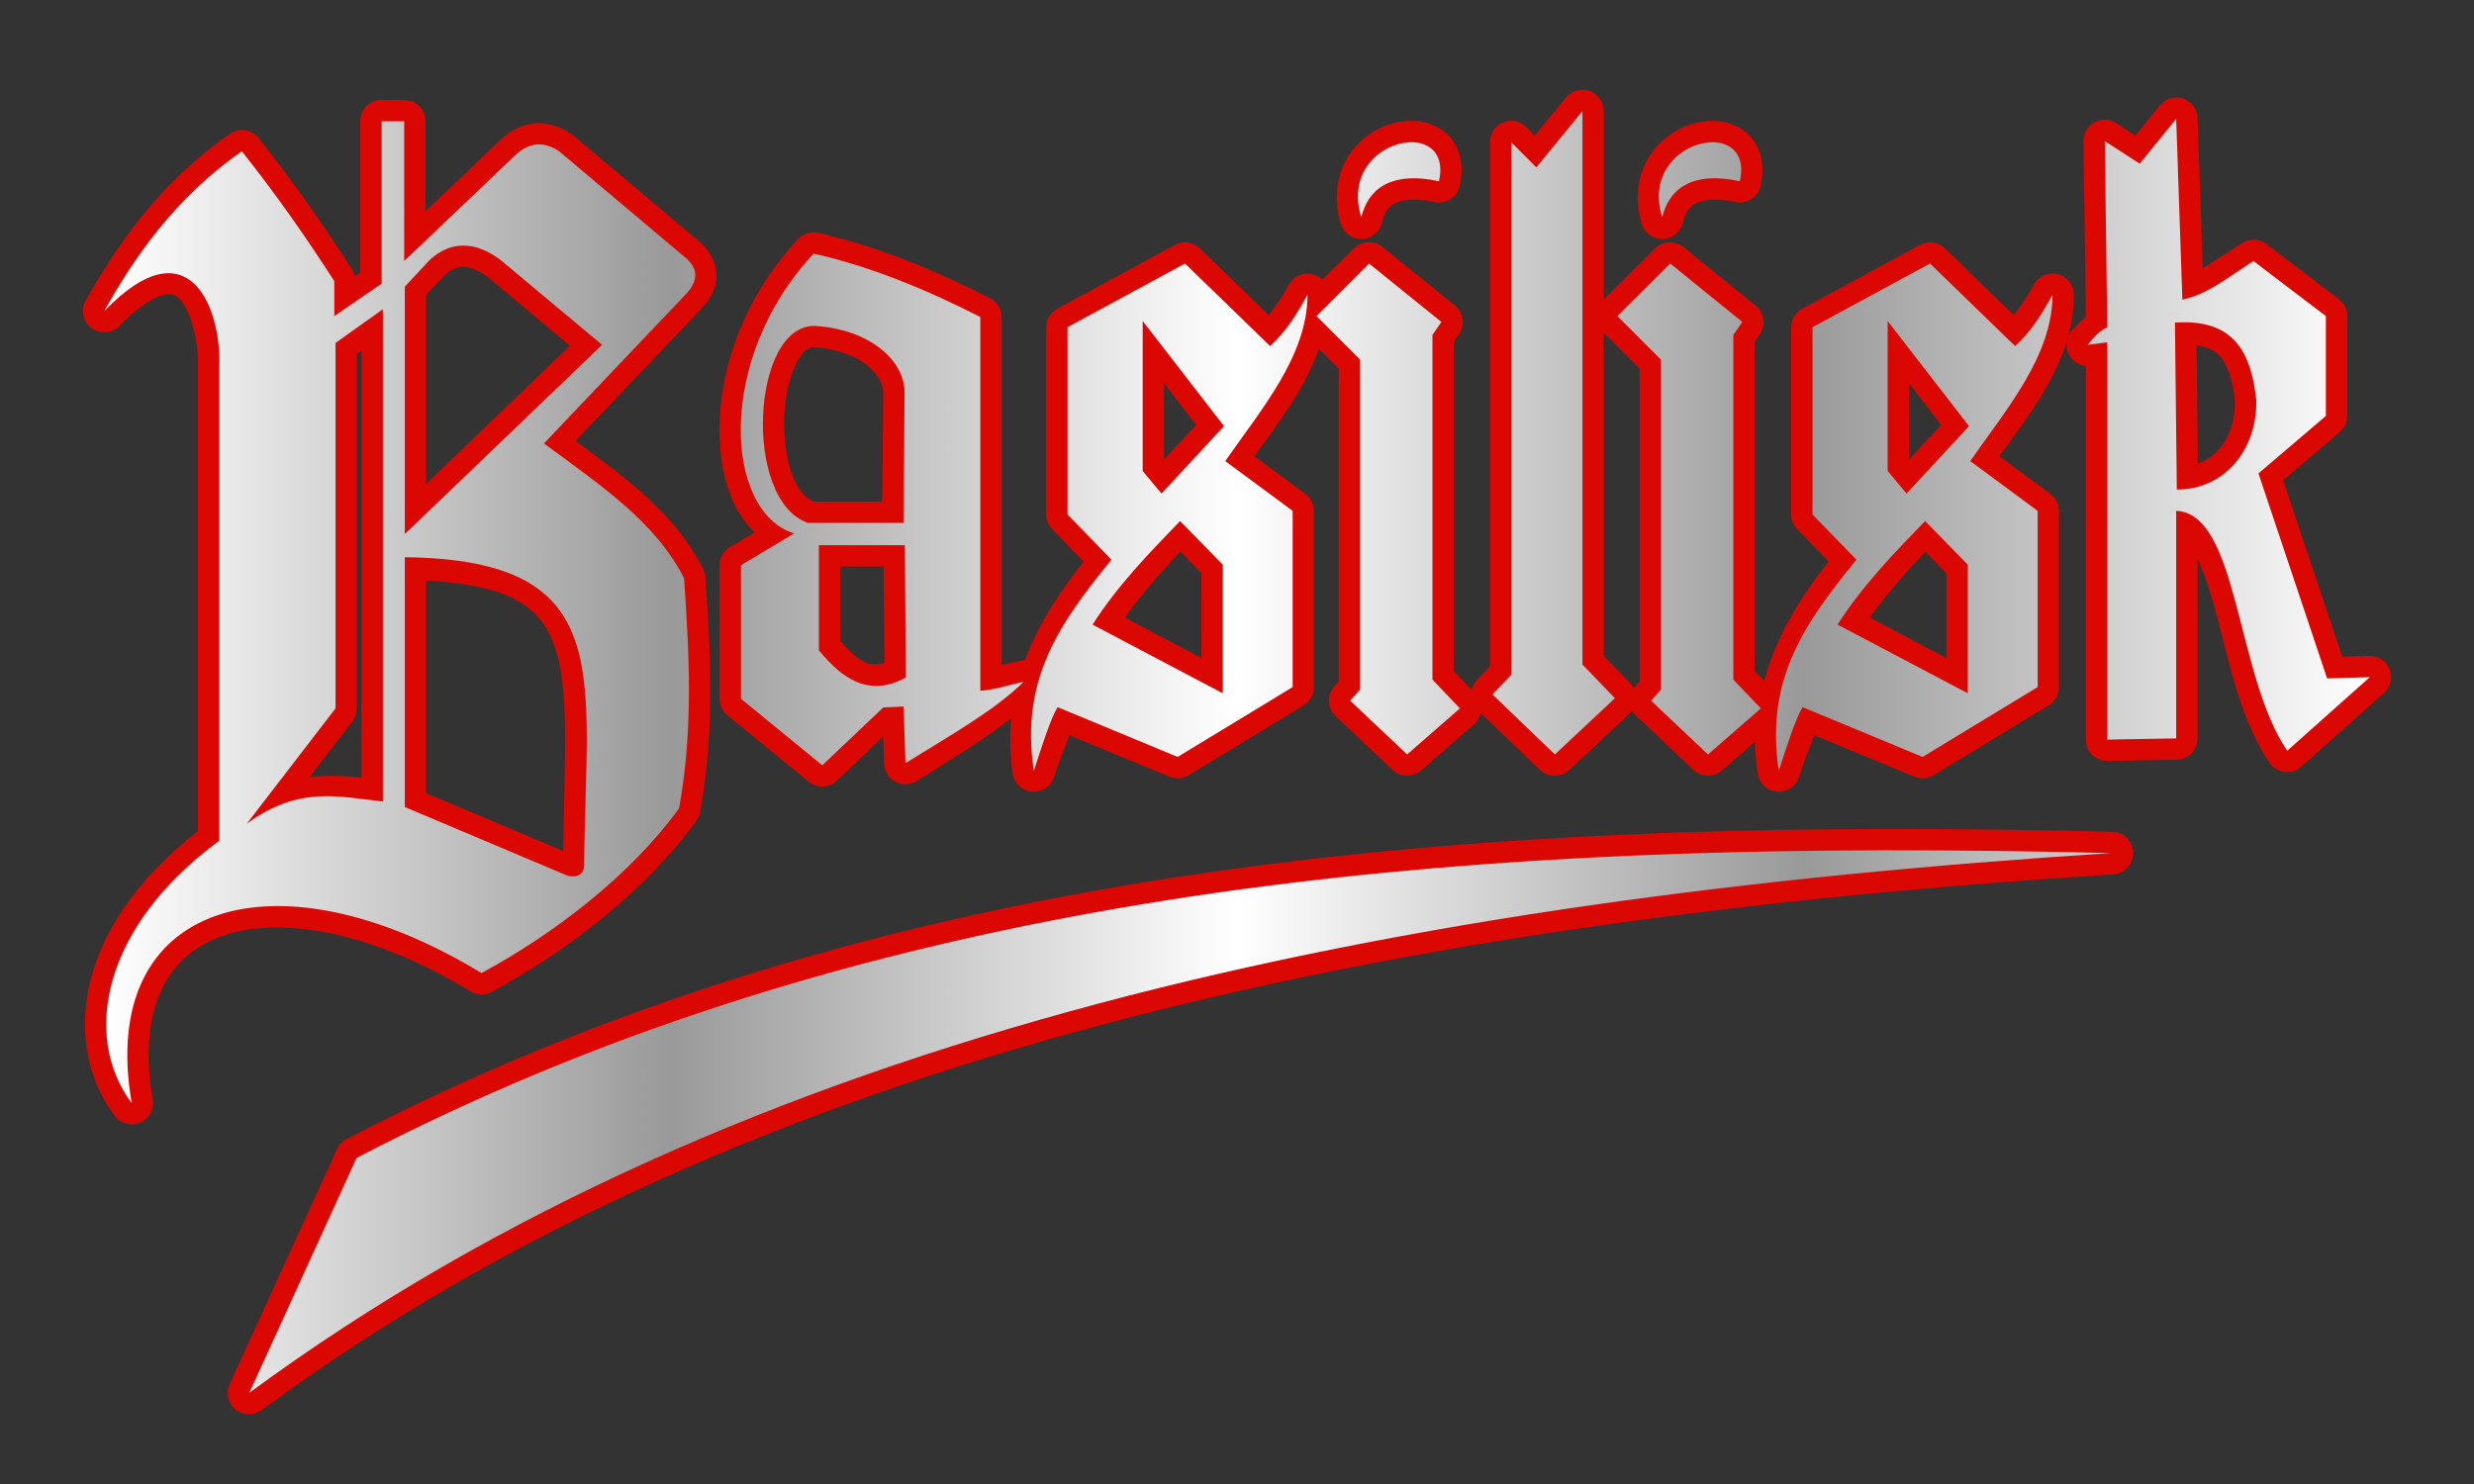 <?xml version="1.0" encoding="UTF-8" standalone="no"?>
<!-- Created with Inkscape (http://www.inkscape.org/) -->
<svg
   xmlns:svg="http://www.w3.org/2000/svg"
   xmlns="http://www.w3.org/2000/svg"
   xmlns:xlink="http://www.w3.org/1999/xlink"
   version="1.0"
   width="250"
   height="150"
   id="svg2">
  <rect width="100%" height="100%" fill="#333333" stroke="none"/>
  <defs
     id="defs4">
    <linearGradient
       id="linearGradient3212">
      <stop
         style="stop-color:#ffffff;stop-opacity:1"
         offset="0"
         id="stop3214" />
      <stop
         style="stop-color:#999999;stop-opacity:1"
         offset="0.25"
         id="stop3220" />
      <stop
         style="stop-color:#ffffff;stop-opacity:1"
         offset="0.5"
         id="stop3222" />
      <stop
         style="stop-color:#999999;stop-opacity:1"
         offset="0.75"
         id="stop3224" />
      <stop
         style="stop-color:#ffffff;stop-opacity:1"
         offset="1"
         id="stop3216" />
    </linearGradient>
    <linearGradient
       x1="258.594"
       y1="447.656"
       x2="487.531"
       y2="447.656"
       id="linearGradient3218"
       xlink:href="#linearGradient3212"
       gradientUnits="userSpaceOnUse"
       gradientTransform="translate(-248.062,-371.646)" />
  </defs>
  <g
     style="display:inline"
     id="layer2">
    <path
       d="M 407.906,380.719 C 407.287,380.738 406.706,381.022 406.312,381.5 L 403.156,385.344 L 402.312,384.5 C 401.698,383.872 400.762,383.681 399.951,384.018 C 399.139,384.355 398.614,385.152 398.625,386.031 L 398.625,439 L 397.312,440.375 C 397.049,440.655 396.866,441 396.781,441.375 L 394.969,439.469 L 394.969,406.188 L 395.5,405.406 C 396.142,404.473 395.951,403.202 395.062,402.5 L 387.75,396.594 C 386.893,395.902 385.652,395.969 384.875,396.75 L 381.688,399.906 C 381.207,399.441 380.538,399.226 379.877,399.324 C 379.215,399.422 378.637,399.822 378.312,400.406 C 377.68,401.555 377.003,402.564 376.281,403.5 L 369.312,396.75 C 368.636,396.092 367.609,395.953 366.781,396.406 L 354.906,402.844 C 354.218,403.217 353.787,403.936 353.781,404.719 L 353.781,423.656 C 353.785,424.219 354.01,424.757 354.406,425.156 L 357.562,428.406 C 355.139,431.481 352.987,434.715 351.625,438.406 C 351.425,438.399 351.225,438.42 351.031,438.469 C 350.336,438.62 349.884,438.697 349.281,438.844 L 349.281,403.688 C 349.275,402.879 348.816,402.143 348.094,401.781 C 342.676,399.013 336.792,396.543 330.75,395.188 C 330.01,395.023 329.238,395.261 328.719,395.812 C 323.347,401.542 320.915,408.54 320.781,414.562 C 320.714,417.574 321.199,420.375 322.312,422.688 C 322.819,423.74 323.521,424.659 324.312,425.469 L 321.844,426.938 C 321.189,427.322 320.785,428.022 320.781,428.781 L 320.781,442.281 C 320.782,442.922 321.068,443.529 321.562,443.938 L 329.781,450.656 C 330.617,451.346 331.836,451.306 332.625,450.562 L 337.312,446.094 L 337.406,448.844 C 337.434,449.609 337.867,450.302 338.543,450.663 C 339.219,451.023 340.036,450.997 340.688,450.594 C 343.909,448.593 347.293,446.527 350.25,444.25 C 350.105,446.017 350.097,447.85 350.406,449.875 C 350.568,450.847 351.369,451.585 352.35,451.666 C 353.332,451.747 354.244,451.151 354.562,450.219 C 355.136,448.465 355.654,447.169 356.125,445.969 L 366.25,450.156 C 366.884,450.416 367.603,450.358 368.188,450 L 379.812,442.938 C 380.455,442.546 380.846,441.846 380.844,441.094 L 380.844,423.281 C 380.84,422.602 380.515,421.965 379.969,421.562 L 374.812,417.75 C 377.195,414.481 379.913,411 381.344,406.906 L 383.344,408.906 L 383.344,440.531 L 382.906,441.031 C 382.127,441.9 382.183,443.231 383.031,444.031 L 388.781,449.469 C 389.583,450.221 390.823,450.248 391.656,449.531 L 397,444.875 C 397.347,444.573 397.588,444.168 397.688,443.719 L 403.688,449.469 C 404.518,450.261 405.825,450.261 406.656,449.469 L 412.719,443.781 C 412.822,443.687 412.917,443.582 413,443.469 C 413.114,443.679 413.261,443.869 413.438,444.031 L 419.188,449.469 C 419.989,450.221 421.229,450.248 422.062,449.531 L 425.406,446.625 C 425.43,447.676 425.514,448.739 425.688,449.875 C 425.849,450.847 426.65,451.585 427.632,451.666 C 428.614,451.747 429.525,451.151 429.844,450.219 C 430.417,448.465 430.935,447.169 431.406,445.969 L 441.531,450.156 C 442.165,450.416 442.885,450.358 443.469,450 L 455.094,442.938 C 455.736,442.546 456.128,441.846 456.125,441.094 L 456.125,423.281 C 456.121,422.602 455.797,421.965 455.25,421.562 L 450.094,417.75 C 453.485,413.096 457.636,407.933 457.625,401.438 C 457.62,400.459 456.955,399.608 456.007,399.366 C 455.06,399.123 454.068,399.551 453.594,400.406 C 452.962,401.555 452.285,402.564 451.562,403.5 L 444.594,396.75 C 443.917,396.092 442.89,395.953 442.062,396.406 L 430.188,402.844 C 429.499,403.217 429.068,403.936 429.062,404.719 L 429.062,423.656 C 429.067,424.219 429.291,424.757 429.688,425.156 L 432.844,428.406 C 429.988,432.029 427.562,435.898 426.344,440.469 L 425.375,439.469 L 425.375,406.188 L 425.906,405.406 C 426.529,404.48 426.339,403.231 425.469,402.531 L 418.188,396.625 C 417.338,395.925 416.098,395.979 415.312,396.75 L 410.125,401.906 L 410.125,382.875 C 410.127,382.292 409.892,381.733 409.473,381.326 C 409.055,380.919 408.489,380.7 407.906,380.719 z M 467.844,381.5 C 467.242,381.544 466.686,381.839 466.312,382.312 L 463.844,385.344 L 461.906,384.094 C 461.239,383.665 460.391,383.639 459.698,384.024 C 459.005,384.41 458.581,385.145 458.594,385.938 L 458.844,403.656 C 458.191,404.206 457.688,404.751 457.406,405.062 C 456.87,405.673 456.724,406.533 457.028,407.287 C 457.332,408.04 458.034,408.558 458.844,408.625 L 458.844,446.406 C 458.842,446.984 459.073,447.538 459.485,447.944 C 459.896,448.349 460.454,448.572 461.031,448.562 L 468,448.438 C 469.18,448.424 470.128,447.461 470.125,446.281 L 470.125,428.125 C 470.752,429.487 471.344,431.125 471.906,433.219 C 473.246,438.204 474.389,444.347 477.406,448.75 C 477.758,449.262 478.313,449.597 478.93,449.669 C 479.547,449.741 480.165,449.543 480.625,449.125 L 488.969,441.688 C 489.64,441.085 489.864,440.126 489.529,439.288 C 489.194,438.45 488.371,437.911 487.469,437.938 L 484.75,438.031 L 478.781,420.188 L 484.5,415.312 C 484.974,414.906 485.248,414.312 485.25,413.688 L 485.25,403.594 C 485.253,402.92 484.941,402.284 484.406,401.875 L 477.094,396.312 C 476.373,395.765 475.386,395.727 474.625,396.219 C 472.897,397.327 471.718,398.132 470.656,398.75 L 470.125,383.594 C 470.111,383.01 469.86,382.457 469.429,382.062 C 468.999,381.667 468.427,381.464 467.844,381.5 z M 286.625,381.75 C 286.053,381.748 285.503,381.975 285.099,382.38 C 284.694,382.785 284.467,383.334 284.469,383.906 L 284.469,399.188 L 283.938,399.562 C 283.881,399.33 283.786,399.108 283.656,398.906 C 280.811,394.485 277.732,390.041 274.188,385.594 C 273.476,384.716 272.206,384.538 271.281,385.188 C 264.146,390.151 259.793,396.535 256.719,402.031 C 256.192,402.97 256.441,404.154 257.302,404.802 C 258.162,405.449 259.369,405.36 260.125,404.594 C 262.119,402.529 263.677,401.67 264.562,401.469 C 265.448,401.267 265.74,401.412 266.25,401.906 C 267.27,402.895 268.155,406.149 268.062,408.562 C 268.062,408.594 268.062,408.625 268.062,408.656 L 268.062,455.656 C 262.436,460.035 258.861,465.023 257.406,470 C 255.871,475.254 256.691,480.478 259.656,484.438 C 260.251,485.238 261.318,485.524 262.233,485.13 C 263.149,484.735 263.673,483.763 263.5,482.781 C 262.67,478.005 263.126,474.326 264.406,471.656 C 265.687,468.987 267.754,467.216 270.625,466.219 C 276.367,464.225 285.551,465.745 295.594,471.844 C 296.249,472.25 297.072,472.273 297.75,471.906 C 305.415,467.775 313.332,461.665 318.438,454.594 C 318.626,454.334 318.754,454.035 318.812,453.719 C 320.338,445.235 319.85,437.465 319.344,429.938 C 319.315,429.653 319.23,429.377 319.094,429.125 C 316.22,423.473 311.264,419.902 306.219,416.219 L 319,402.781 C 319.011,402.771 319.021,402.761 319.031,402.75 C 319.786,401.919 320.429,400.898 320.469,399.594 C 320.508,398.29 319.804,397.031 318.875,396.188 C 318.855,396.166 318.834,396.145 318.812,396.125 L 305.938,385.281 C 305.877,385.236 305.815,385.195 305.75,385.156 C 304.834,384.553 303.698,384.071 302.438,384.094 C 301.177,384.116 299.947,384.649 298.906,385.531 C 298.874,385.562 298.843,385.593 298.812,385.625 L 291.062,393 L 291.062,383.906 C 291.064,383.334 290.837,382.785 290.433,382.38 C 290.028,381.975 289.479,381.748 288.906,381.75 L 286.625,381.75 z M 390.312,383.875 C 388.243,383.986 386.196,384.995 384.75,386.812 C 383.304,388.63 382.651,391.378 383.562,394.281 C 383.847,395.216 384.725,395.842 385.701,395.805 C 386.677,395.768 387.506,395.078 387.719,394.125 C 387.937,393.189 388.28,392.625 388.938,392.25 C 389.595,391.875 390.807,391.586 393,392.062 C 394.156,392.318 395.301,391.592 395.562,390.438 C 395.954,388.74 395.753,387.055 394.844,385.812 C 393.934,384.57 392.492,383.977 391.156,383.875 C 390.829,383.85 390.551,383.862 390.312,383.875 z M 420.75,383.875 C 418.681,383.986 416.643,384.998 415.188,386.812 C 413.732,388.627 413.056,391.373 413.969,394.281 C 414.253,395.216 415.131,395.842 416.107,395.805 C 417.083,395.768 417.912,395.078 418.125,394.125 C 418.343,393.189 418.687,392.625 419.344,392.25 C 420.001,391.875 421.213,391.586 423.406,392.062 C 424.562,392.318 425.707,391.592 425.969,390.438 C 426.36,388.74 426.16,387.055 425.25,385.812 C 424.34,384.57 422.899,383.977 421.562,383.875 C 421.254,383.851 420.976,383.863 420.75,383.875 z M 294.906,398.625 C 295.525,398.633 296.306,398.889 297.312,399.625 C 297.324,399.633 297.333,399.617 297.344,399.625 L 305.656,406.594 L 291.125,420.562 L 291.125,401.469 L 292.938,399.5 C 293.732,398.781 294.281,398.617 294.906,398.625 z M 410.125,405.281 L 413.75,408.906 L 413.75,440.531 L 413.312,441.031 C 413.257,441.091 413.205,441.153 413.156,441.219 C 413.066,441.037 412.95,440.868 412.812,440.719 L 410.125,437.938 L 410.125,405.281 z M 470.031,406.562 C 471.126,406.747 471.92,407.073 472.438,407.688 C 473.118,408.495 473.654,409.975 473.906,412.125 C 473.908,412.137 473.905,412.145 473.906,412.156 C 473.962,415.25 472.525,417.631 470.156,418.531 L 470.031,406.562 z M 330.312,406.75 C 330.323,406.75 330.365,406.75 330.375,406.75 C 335.197,407.082 337.31,409.72 337.312,411.281 L 337.219,422.344 L 330.25,422.344 C 329.484,422.009 328.697,421.176 328.125,419.656 C 327.513,418.03 327.223,415.831 327.312,413.719 C 327.402,411.606 327.891,409.584 328.562,408.312 C 329.212,407.082 329.718,406.752 330.312,406.75 z M 284.594,407.094 L 284.594,450.25 C 282.971,450.064 281.229,449.985 279.344,450.188 L 283.688,444.562 C 283.974,444.185 284.128,443.724 284.125,443.25 L 284.125,407.406 L 284.594,407.094 z M 365.688,410.375 L 368.938,414.594 L 365.688,418.094 L 365.688,410.375 z M 440.969,410.375 L 444.219,414.594 L 440.969,418.094 L 440.969,410.375 z M 367.344,427.406 L 369.469,429.594 L 369.469,438.156 L 361.719,434.062 C 363.419,431.748 365.298,429.545 367.344,427.406 z M 442.625,427.406 L 444.75,429.594 L 444.75,438.156 L 437,434.062 C 438.7,431.748 440.579,429.545 442.625,427.406 z M 332.969,428.906 L 337.344,428.906 L 337.438,438.625 C 336.705,438.828 336.076,438.845 335.469,438.594 C 334.724,438.286 333.844,437.404 332.969,436.438 L 332.969,428.906 z M 291.125,430.312 C 294.988,430.551 298.015,431.144 299.906,432.125 C 302.175,433.302 303.334,434.783 304.125,437.031 C 305.633,441.314 305.098,448.582 304.969,457.656 L 291.125,451.812 L 291.125,430.312 z M 438.219,455.438 C 384.18,455.536 331.353,461.642 283.094,486.781 C 282.669,486.998 282.328,487.35 282.125,487.781 L 271.281,511.531 C 270.86,512.428 271.105,513.496 271.876,514.119 C 272.647,514.742 273.743,514.757 274.531,514.156 C 323.93,477.774 389.637,464.638 461.5,460.031 C 462.691,460.014 463.642,459.035 463.625,457.844 C 463.608,456.653 462.628,455.701 461.438,455.719 C 453.673,455.525 445.938,455.423 438.219,455.438 z "
       transform="translate(-248.063,-371.647)"
       style="fill:#da0702;fill-opacity:1;fill-rule:evenodd;stroke:none;stroke-width:1px;stroke-linecap:butt;stroke-linejoin:miter;stroke-opacity:1;display:inline"
       id="path3320" />
    <path
       d="M 159.906,11.229 L 155.25,16.916 L 152.719,14.385 L 152.719,68.198 L 150.812,70.198 L 157.125,76.26 L 163.188,70.573 L 159.906,67.166 L 159.906,11.229 z M 219.906,12.01 L 216.219,16.541 L 212.688,14.26 L 212.938,33.073 C 211.969,33.536 211.51,34.221 210.938,34.854 L 212.938,34.604 L 212.938,74.76 L 219.906,74.635 L 219.906,51.635 C 226.221,51.885 225.929,68.304 231.125,75.885 L 239.469,68.448 L 235.156,68.573 L 228.219,47.854 L 235.031,42.041 L 235.031,31.948 L 227.719,26.385 C 224.717,28.31 223.112,29.712 220.531,30.291 L 219.906,12.01 z M 38.562,12.26 L 38.562,28.666 L 33.781,31.948 L 33.781,28.416 C 30.964,24.039 27.926,19.669 24.437,15.291 C 17.678,19.994 13.532,26.083 10.531,31.448 C 19.18,22.492 22.375,31.298 22.156,37.01 L 22.156,84.979 C 10.385,93.622 8.231,104.726 13.312,111.51 C 9.771,91.127 27.865,85.728 48.656,98.354 C 56.083,94.351 63.801,88.38 68.625,81.698 C 70.096,73.519 69.63,65.968 69.125,58.448 C 66.206,52.705 60.73,49.091 54.969,44.823 L 69.375,29.666 C 70.481,28.448 70.624,27.269 69.375,26.135 L 56.5,15.291 C 55.144,14.399 53.743,14.25 52.219,15.541 L 40.844,26.385 L 40.844,12.26 L 38.562,12.26 z M 142.375,14.385 C 139.562,14.536 136.105,17.334 137.562,21.979 C 138.19,19.282 140.351,17.224 145.406,18.323 C 145.995,15.767 144.666,14.517 142.938,14.385 C 142.757,14.371 142.562,14.375 142.375,14.385 z M 172.812,14.385 C 170,14.536 166.511,17.334 167.969,21.979 C 168.597,19.282 170.757,17.224 175.812,18.323 C 176.401,15.767 175.072,14.517 173.344,14.385 C 173.164,14.371 173,14.375 172.812,14.385 z M 46.875,24.823 C 48.065,24.837 49.292,25.322 50.562,26.26 L 60.844,34.854 L 40.906,53.979 L 40.906,28.979 L 43.437,26.26 C 44.54,25.263 45.685,24.808 46.875,24.823 z M 82.219,25.635 C 72.236,36.284 73.23,51.779 80.25,53.916 L 74.875,57.135 L 74.875,70.635 L 83.094,77.354 L 89.25,71.51 L 91.312,71.416 L 91.5,77.135 C 95.794,74.468 100.526,71.814 103.438,68.916 C 101.979,69.233 100.521,69.718 99.062,69.823 L 99.062,32.041 C 93.747,29.326 88.006,26.933 82.219,25.635 z M 119.75,26.635 L 107.875,33.073 L 107.875,52.01 L 112.312,56.573 C 107.228,62.835 103.034,68.528 104.469,77.916 C 105.263,75.489 106.154,72.629 106.875,71.479 L 119,76.51 L 130.625,69.448 L 130.625,51.635 L 123.812,46.604 C 127.418,41.424 132.135,35.947 132.125,29.791 C 131.108,31.64 130.024,33.462 128.344,34.979 L 119.75,26.635 z M 138.344,26.635 L 133.031,31.948 L 137.438,36.354 L 137.438,69.698 L 136.438,70.823 L 142.188,76.26 L 147.531,71.604 L 144.75,68.698 L 144.75,33.854 L 145.656,32.541 L 138.344,26.635 z M 168.781,26.635 L 163.438,31.948 L 167.844,36.354 L 167.844,69.698 L 166.844,70.823 L 172.594,76.26 L 177.938,71.604 L 175.156,68.698 L 175.156,33.854 L 176.062,32.541 L 168.781,26.635 z M 195.031,26.635 L 183.156,33.073 L 183.156,52.01 L 187.594,56.573 C 182.509,62.835 178.315,68.528 179.75,77.916 C 180.544,75.489 181.435,72.629 182.156,71.479 L 194.281,76.51 L 205.906,69.448 L 205.906,51.635 L 199.094,46.604 C 202.7,41.424 207.416,35.947 207.406,29.791 C 206.389,31.64 205.306,33.462 203.625,34.979 L 195.031,26.635 z M 38.687,31.26 L 38.687,81.01 C 34.366,80.569 30.226,79.351 24.937,83.26 L 33.906,71.604 L 33.906,34.666 L 38.687,31.26 z M 115.469,32.448 L 123.688,43.073 L 117.375,49.885 L 115.469,47.604 L 115.469,32.448 z M 190.75,32.448 L 198.969,43.073 L 192.656,49.885 L 190.75,47.604 L 190.75,32.448 z M 220.781,32.573 C 225.648,32.613 227.472,35.475 228,40.448 C 228.105,45.381 224.849,49.493 219.969,49.479 L 219.781,32.604 C 220.133,32.581 220.457,32.57 220.781,32.573 z M 82.375,32.948 C 88.002,33.307 91.401,36.509 91.406,39.635 L 91.312,52.854 L 81.656,52.854 C 75.029,50.625 75.917,32.742 82.375,32.948 z M 119.25,52.666 L 123.562,57.073 L 123.562,70.073 L 110.406,63.135 C 112.915,59.204 116.084,55.94 119.25,52.666 z M 194.531,52.666 L 198.844,57.073 L 198.844,70.073 L 185.688,63.135 C 188.196,59.204 191.365,55.94 194.531,52.666 z M 82.75,55.104 L 91.438,55.104 L 91.531,68.479 C 87.771,70.549 85.066,68.553 82.75,65.729 L 82.75,55.104 z M 40.906,56.323 C 62.399,56.579 59.2,68.039 59.031,87.26 C 59.08,88.168 58.568,88.8 57.344,88.51 L 40.906,81.573 L 40.906,56.323 z M 190.156,85.948 C 136.277,86.046 83.846,92.134 36.031,117.041 L 25.187,140.791 C 75.119,104.017 141.273,90.847 213.312,86.229 C 205.565,86.036 197.853,85.934 190.156,85.948 z "
       style="fill:url(#linearGradient3218);fill-opacity:1;fill-rule:evenodd;stroke:none;stroke-width:1px;stroke-linecap:butt;stroke-linejoin:miter;stroke-opacity:1;display:inline"
       id="path3144" />
  </g>
</svg>
